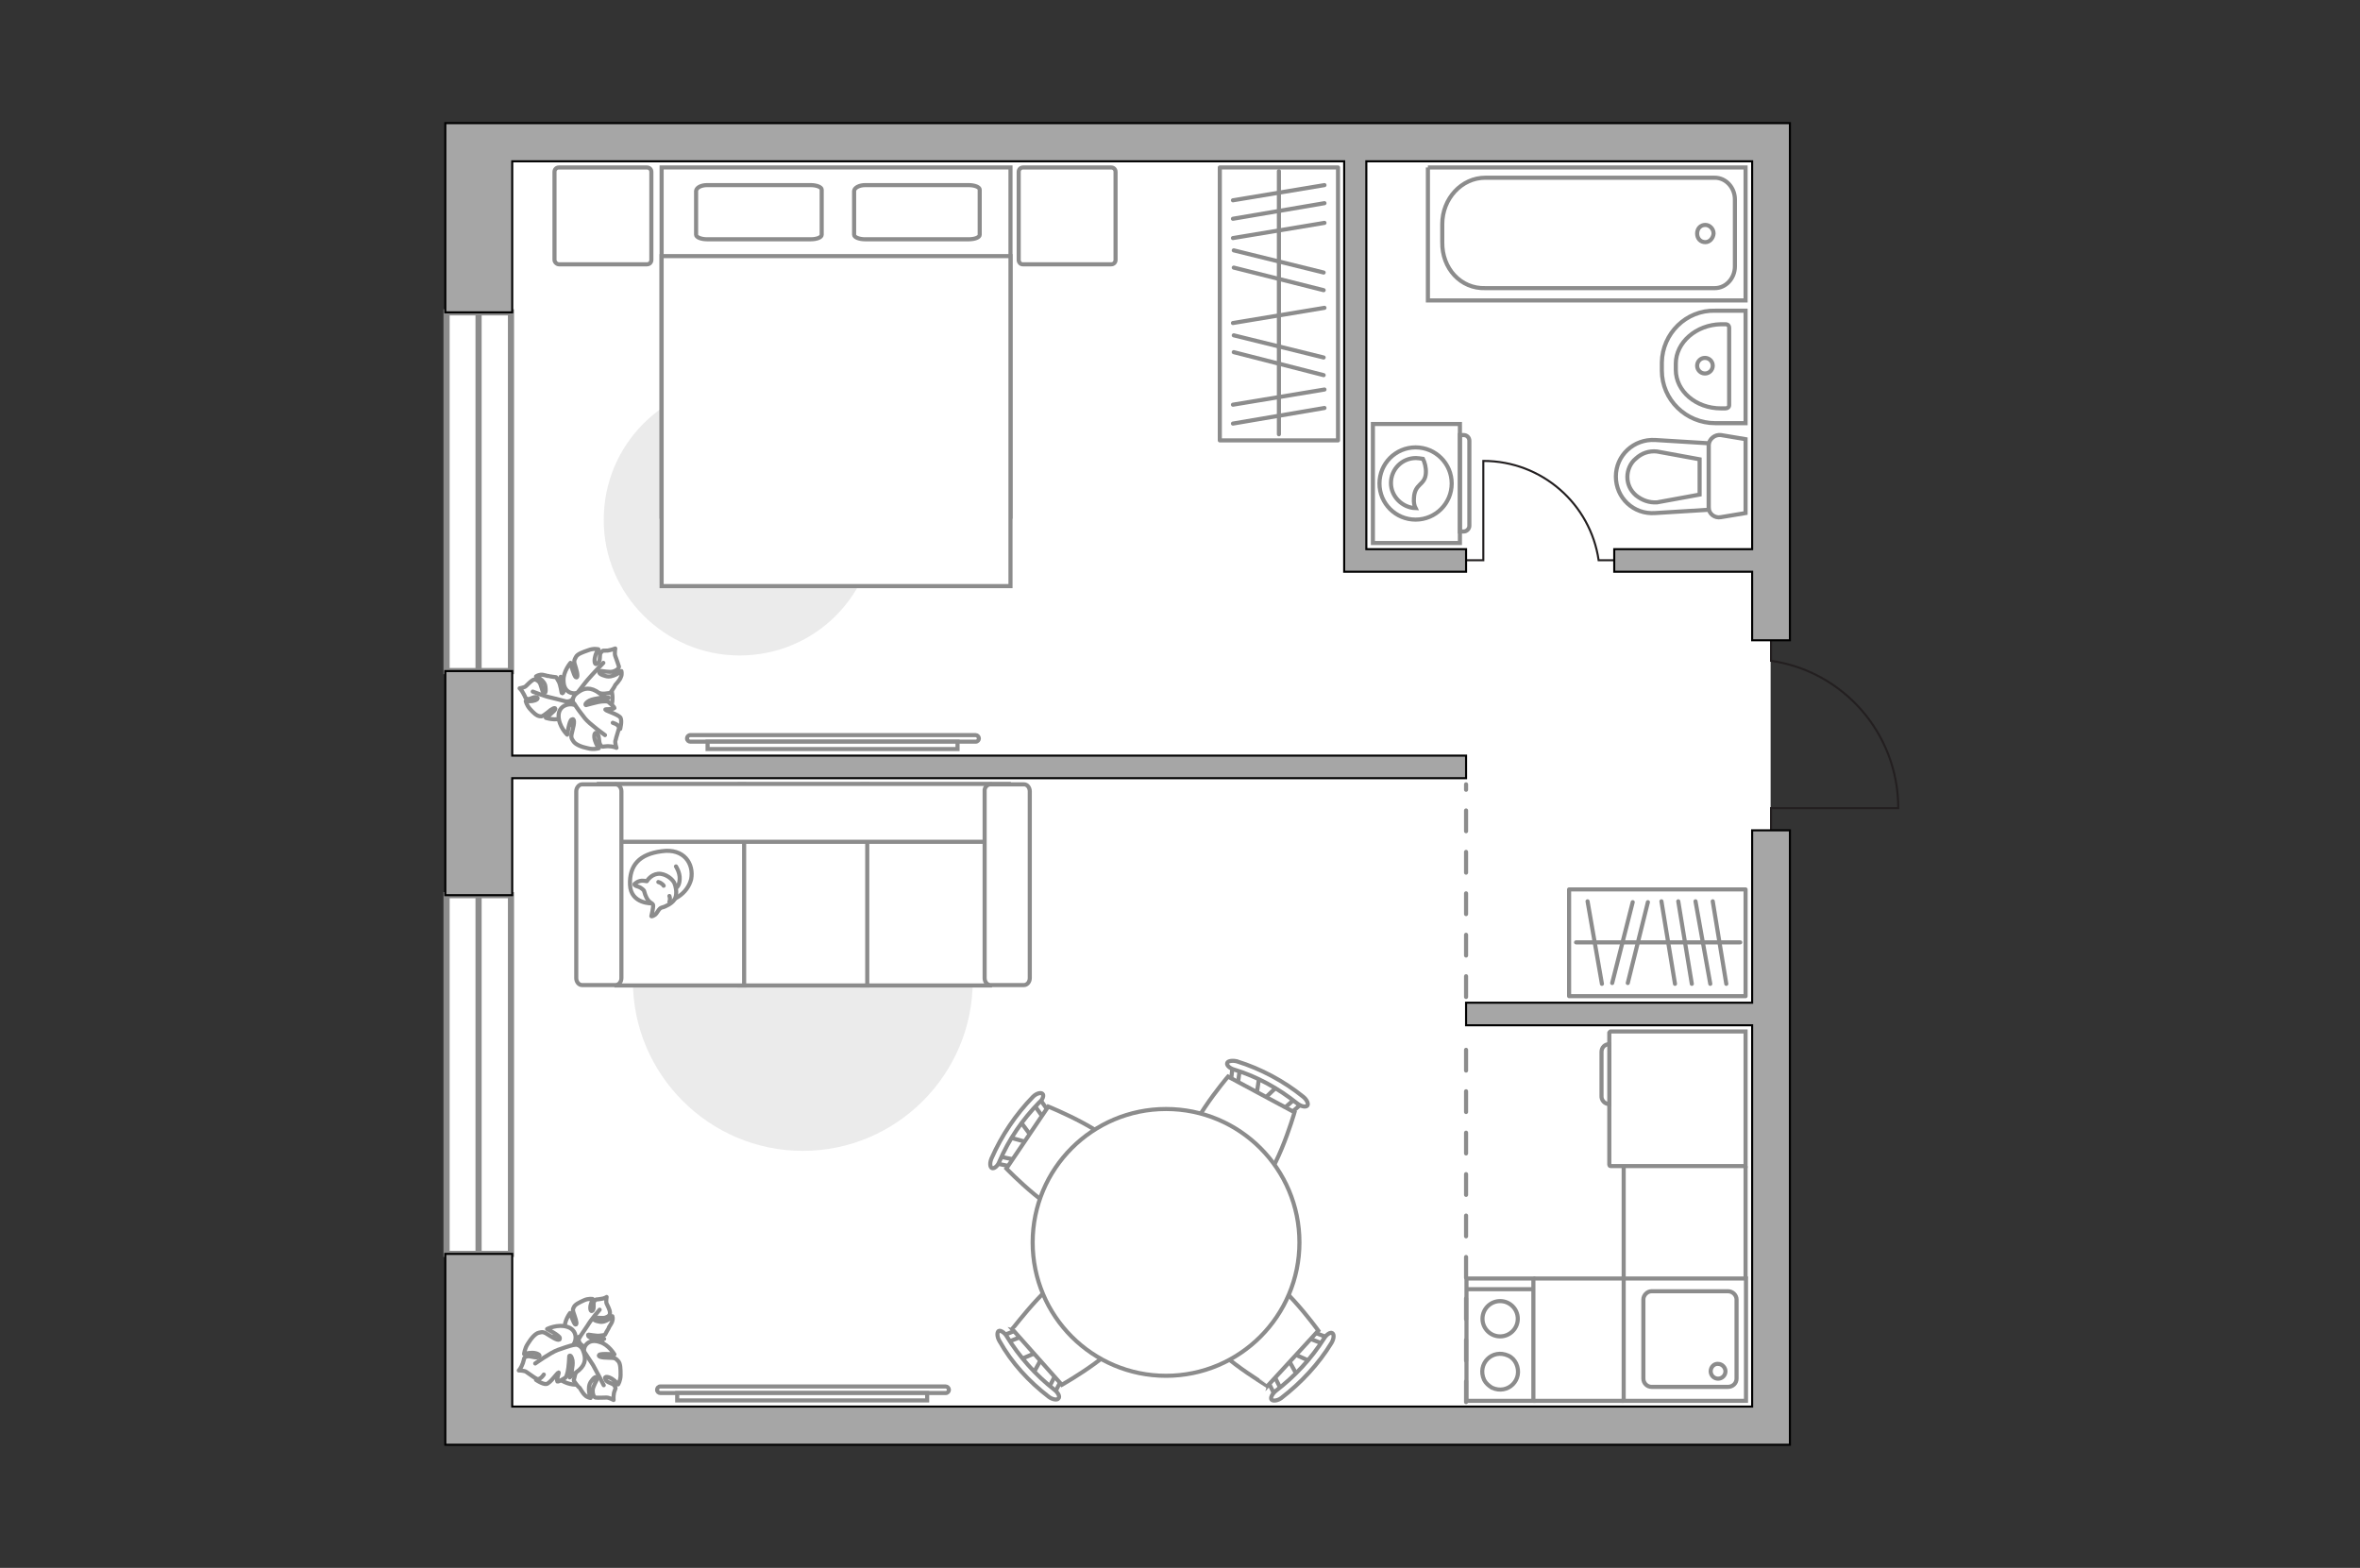 <?xml version="1.0" encoding="utf-8"?>
<!-- Generator: Adobe Illustrator 23.1.0, SVG Export Plug-In . SVG Version: 6.00 Build 0)  -->
<svg version="1.1" id="Слой_1" xmlns="http://www.w3.org/2000/svg" xmlns:xlink="http://www.w3.org/1999/xlink" x="0px" y="0px"
	 viewBox="0 0 575 382" style="enable-background:new 0 0 575 382;" xml:space="preserve">
<rect x="0" y="0" width="575" height="382" fill="#333333" stroke="none"/>
<style type="text/css">
	.st0{fill:#FFFFFF;}
	.st1{fill:#FFFFFF;stroke:#8C8C8C;stroke-width:1.5;stroke-linecap:round;stroke-miterlimit:10;}
	.st2{fill:none;stroke:#8C8C8C;stroke-width:1.5;stroke-linecap:round;stroke-miterlimit:10;}
	.st3{fill:none;stroke:#8C8C8C;stroke-linecap:round;stroke-miterlimit:10;stroke-dasharray:5.048,5.048;}
	.st4{fill:none;stroke:#231F20;stroke-width:0.5;stroke-miterlimit:10;}
	.st5{fill:#A6A6A6;stroke:#000000;stroke-width:0.5;stroke-miterlimit:10;}
	.st6{fill:none;stroke:#8C8C8C;stroke-miterlimit:10;}
	.st7{fill:#FFFFFF;stroke:#8C8C8C;stroke-miterlimit:10;}
	.st8{fill:#EBEBEB;}
	.st9{fill:#FFFFFF;stroke:#8C8C8C;stroke-linecap:round;stroke-linejoin:round;stroke-miterlimit:10;}
	.st10{fill:none;stroke:#8C8C8C;stroke-linecap:round;stroke-linejoin:round;stroke-miterlimit:10;}
	.st11{fill:#FFFFFF;stroke:#8C8C8C;stroke-miterlimit:10;}
	.st12{fill:#FFFFFF;fill-opacity:0.1;stroke:#8C8C8C;stroke-miterlimit:10;}
	.st13{fill:none;stroke:#8C8C8C;stroke-width:1.01;stroke-linecap:round;stroke-linejoin:round;stroke-miterlimit:10;}
	.st14{fill:#A6A6A6;stroke:#000000;stroke-width:0.505;stroke-miterlimit:10;}
</style>
<g id="bg_2_">
	<rect x="116.6" y="34.7" class="st0" width="314.8" height="312.2"/>
</g>
<g id="windows_1_">
	<g>
		<rect x="108.8" y="76.1" class="st1" width="15.7" height="87.4"/>
		<line class="st2" x1="116.6" y1="76.1" x2="116.6" y2="163.5"/>
	</g>
	<g>
		<rect x="108.8" y="218.1" class="st1" width="15.7" height="87.4"/>
		<line class="st2" x1="116.6" y1="218.1" x2="116.6" y2="305.5"/>
	</g>
</g>
<g id="plan_1_">
	<line class="st3" x1="357.2" y1="341.6" x2="357.2" y2="251"/>
	<line class="st3" x1="357.2" y1="242.9" x2="357.2" y2="191.1"/>
	<path class="st4" d="M431.5,202.3v-5.4h31c0-18.3-13.5-33.4-31-35.9v-5"/>
	<path class="st4" d="M357.2,136.5h4.2v-24.2c14.3,0,26.1,10.5,28.1,24.2h3.9"/>
	<polygon class="st5" points="436.1,352 436.1,202.3 426.9,202.3 426.9,244.3 357.2,244.3 357.2,249.8 426.9,249.8 426.9,342.7 
		124.8,342.7 124.8,305.5 108.5,305.5 108.5,352 	"/>
	<g>
		<g>
			<rect x="357.3" y="311.5" class="st6" width="16.3" height="29.8"/>
		</g>
		<line class="st6" x1="357.2" y1="314.1" x2="373.6" y2="314.1"/>
		<circle class="st6" cx="365.5" cy="321.3" r="4.3"/>
		<path class="st6" d="M363.5,338.1c3.9,1.8,7.7-2,5.9-5.9c-0.4-0.8-1-1.5-1.9-1.9c-3.9-1.8-7.7,2-5.9,5.9
			C362,337,362.7,337.6,363.5,338.1z"/>
	</g>
	<g>
		<g>
			<rect x="395.6" y="311.5" class="st6" width="29.8" height="29.8"/>
		</g>
		<path class="st6" d="M421,314.6h-18.6c-1.1,0-2,1-2,2v19.3c0,1.1,0.9,2,2,2H421c1.2,0,2.1-0.9,2.1-2v-19.3
			C423.1,315.6,422.2,314.6,421,314.6z"/>
		<path class="st6" d="M418.6,332.3c1,0,1.8,0.9,1.8,1.8c0,1-0.8,1.8-1.8,1.8s-1.8-0.8-1.8-1.8C416.8,333,417.7,332.2,418.6,332.3z"
			/>
	</g>
	<g>
		<polyline class="st6" points="347.9,40.8 347.9,73.2 425.3,73.2 425.3,40.8 347.9,40.8 		"/>
		<path class="st6" d="M361.9,70.2h55.9c2.7,0,4.9-2.4,4.9-5.3V48.6c0-2.9-2.2-5.3-4.9-5.3h-55.9c-5.8,0-10.5,5.1-10.5,11.3V59
			C351.3,65.4,355.9,70.4,361.9,70.2z"/>
		<path class="st6" d="M417.5,56.9c0-1.2-1-2.1-2-2.1c-1.2,0-2,0.9-2,2.1c0,1.2,0.8,2.1,2,2.1C416.5,59,417.4,58.1,417.5,56.9z"/>
	</g>
	<g>
		<path id="Vector_134_1_" class="st7" d="M417.9,75.7h7.4v27.4h-7.4c-7.1,0-13-5.7-13-12.8v-2C405,81.3,410.8,75.5,417.9,75.7z"/>
		<path id="Vector_133_1_" class="st7" d="M419.3,79h1.1c0.6,0,0.9,0.4,0.9,0.8v18.9c0,0.5-0.4,0.8-0.9,0.8h-1.1
			c-6.1,0-11-4.2-11-9.4v-1.5C408.3,83.4,413.3,79.1,419.3,79z"/>
		<circle class="st7" cx="415.4" cy="89.1" r="1.9"/>
	</g>
	<g>
		<path id="wc_1_" class="st7" d="M403.8,109.9"/>
		<g id="Group_26_1_">
			<path id="Vector_130_1_" class="st7" d="M419.3,106l6,1v18l-6,1c-1.5,0.3-3-0.8-3-2.4v-15.2C416.4,107,417.8,105.8,419.3,106z"/>
			<path id="Vector_131_1_" class="st7" d="M403.3,107.2l13,0.8v16.2l-13,0.8c-5.3,0.4-9.6-3.7-9.6-8.9
				C393.7,111,398,106.9,403.3,107.2z"/>
			<path id="Vector_132_1_" class="st7" d="M414.1,111.9l-10.4-1.9c-1.9-0.2-3.7,0.4-5.1,1.7c-1.4,1.1-2.1,2.9-2.1,4.5
				c0,1.7,0.7,3.3,2.1,4.5c1.5,1.2,3.2,1.8,5.1,1.7l10.4-1.9V111.9z"/>
		</g>
	</g>
	<g>
		<polygon class="st5" points="108.5,30 108.5,76.1 124.8,76.1 124.8,39.3 327.5,39.3 327.5,139.3 357.2,139.3 357.2,133.8 
			332.9,133.8 332.9,39.3 426.9,39.3 426.9,133.8 393.3,133.8 393.3,139.3 426.9,139.3 426.9,156 436.1,156 436.1,30 		"/>
		<polygon class="st5" points="124.8,189.6 357.2,189.6 357.2,184.1 124.8,184.1 124.8,163.5 108.5,163.5 108.5,218.1 124.8,218.1 
					"/>
	</g>
</g>
<g id="furniture">
	<path id="Vector_2_" class="st8" d="M237,239c0,22.8-18.6,41.4-41.4,41.4s-41.4-18.6-41.4-41.4s18.6-41.4,41.4-41.4
		C218.6,197.6,237,216,237,239z"/>
	<g>
		<path id="Vector_8_1_" class="st7" d="M392.4,251.3h32.9v32.8h-32.9c-0.2,0-0.3-0.2-0.3-0.3v-32.2
			C392.1,251.6,392.2,251.4,392.4,251.3z"/>
		<path id="Vector_9_1_" class="st7" d="M390.2,266.9v-10.6c0-1.1,0.8-1.9,1.9-1.9V269C391,269,390.1,268.1,390.2,266.9z"/>
	</g>
	<path id="Vector_1_" class="st8" d="M147.1,126.6c0-18.3,14.8-33.1,33.1-33.1s33.1,14.8,33.1,33.1s-14.7,33.1-33.1,33.1
		C161.9,159.7,147,144.7,147.1,126.6z"/>
	<g>
		<rect x="297.2" y="40.8" class="st9" width="28.8" height="66.5"/>
		<line class="st10" x1="300.4" y1="78.7" x2="322.7" y2="75"/>
		<line class="st10" x1="300.4" y1="103.2" x2="322.7" y2="99.4"/>
		<line class="st10" x1="300.4" y1="98.6" x2="322.7" y2="94.9"/>
		<line class="st10" x1="300.4" y1="58" x2="322.7" y2="54.3"/>
		<line class="st10" x1="300.4" y1="53.3" x2="322.7" y2="49.5"/>
		<line class="st10" x1="300.4" y1="48.8" x2="322.7" y2="45.1"/>
		<line class="st10" x1="300.6" y1="65.2" x2="322.5" y2="70.7"/>
		<line class="st10" x1="300.6" y1="61" x2="322.5" y2="66.4"/>
		<line class="st10" x1="300.6" y1="85.8" x2="322.5" y2="91.4"/>
		<line class="st10" x1="300.6" y1="81.7" x2="322.5" y2="87.1"/>
		<line class="st10" x1="311.6" y1="105.8" x2="311.6" y2="41.7"/>
	</g>
	<g>
		<rect x="382.3" y="216.7" class="st9" width="43" height="26"/>
		<line class="st10" x1="416.7" y1="239.7" x2="413.1" y2="219.6"/>
		<line class="st10" x1="420.6" y1="239.7" x2="417.3" y2="219.6"/>
		<line class="st10" x1="390.3" y1="239.7" x2="386.8" y2="219.6"/>
		<line class="st10" x1="412.2" y1="239.7" x2="408.9" y2="219.6"/>
		<line class="st10" x1="408.1" y1="239.7" x2="404.8" y2="219.6"/>
		<line class="st10" x1="396.6" y1="239.5" x2="401.5" y2="219.8"/>
		<line class="st10" x1="392.8" y1="239.5" x2="397.8" y2="219.8"/>
		<line class="st10" x1="424" y1="229.6" x2="384" y2="229.6"/>
	</g>
	<g>
		<g id="Group_2_8_">
			<g id="Group_3_8_">
				<path id="Vector_10_8_" class="st7" d="M245.9,277.1l5.1,1.4l0.7-1.1l-3.2-4.3L245.9,277.1z"/>
			</g>
			<g id="Group_4_8_">
				<path id="Vector_11_8_" class="st7" d="M247.3,283.5c0.2-0.5,0.1-0.9-0.3-1l-4.3-0.9c-0.3-0.1-0.8,0.2-1,0.7s-0.1,0.9,0.3,1
					l4.3,0.9c0.2,0.1,0.7,0,0.9-0.4C247.3,283.8,247.3,283.7,247.3,283.5z"/>
			</g>
			<g id="Group_5_8_">
				<path id="Vector_12_8_" class="st7" d="M255.5,270.8l-2.5-3.5c-0.3-0.3-0.7-0.3-1.1,0.1c-0.4,0.4-0.5,1-0.3,1.3l2.5,3.5
					c0.3,0.3,0.7,0.3,1.1-0.1c0-0.1,0-0.1,0.1-0.2C255.6,271.5,255.6,270.9,255.5,270.8z"/>
			</g>
			<path id="Vector_13_8_" class="st7" d="M255.4,269.6l-10.2,15.1c0,0,12.4,12.9,17.7,11.9c4.5-0.9,11-10.7,10.2-15.1
				C272.1,276.3,255.4,269.6,255.4,269.6z"/>
			<path id="Vector_14_8_" class="st7" d="M254,266.5c-0.4-0.4-1.5-0.1-2.3,0.7c-4.2,4.3-7.7,9.5-10.1,15c-0.5,1.1-0.4,2.2,0.1,2.4
				c0.5,0.2,1.4-0.5,1.8-1.6c2.3-5.4,5.6-10.2,9.7-14.4C254.1,267.9,254.4,266.8,254,266.5z"/>
		</g>
		<g id="Group_2_7_">
			<g id="Group_3_7_">
				<path id="Vector_10_7_" class="st7" d="M319.3,331.7l-4.9-2.2l-0.9,1l2.6,4.7L319.3,331.7z"/>
			</g>
			<g id="Group_4_7_">
				<path id="Vector_11_7_" class="st7" d="M318.8,325c-0.2,0.5-0.2,0.9,0.2,1.1l4.1,1.6c0.3,0.2,0.8,0,1.1-0.5
					c0.2-0.5,0.2-0.9-0.2-1.1l-4.1-1.6c-0.3-0.1-0.7,0-1,0.3C318.9,324.9,318.8,324.9,318.8,325z"/>
			</g>
			<g id="Group_5_7_">
				<path id="Vector_12_7_" class="st7" d="M308.9,336.5l2,4c0.2,0.4,0.7,0.4,1.1,0.1c0.5-0.4,0.7-0.9,0.5-1.3l-2-4
					c-0.2-0.4-0.7-0.4-1.1-0.1c-0.1,0.1-0.1,0.1-0.2,0.2C308.9,335.8,308.8,336.2,308.9,336.5z"/>
			</g>
			<path id="Vector_13_7_" class="st7" d="M308.8,337.7l12.4-13.5c0,0-10.5-14.6-15.9-14.4c-4.5,0.3-12.5,9-12.3,13.5
				C293.4,328.6,308.8,337.6,308.8,337.7z"/>
			<path id="Vector_14_7_" class="st7" d="M309.8,341c0.3,0.4,1.5,0.3,2.4-0.4c4.8-3.7,9.1-8.3,12.2-13.4c0.6-1,0.7-2.1,0.2-2.4
				c-0.4-0.3-1.4,0.3-2,1.3c-3.1,4.9-7.2,9.3-11.8,12.8C309.9,339.7,309.5,340.6,309.8,341z"/>
		</g>
		<g id="Group_2_6_">
			<g id="Group_3_6_">
				<path id="Vector_10_6_" class="st7" d="M306.8,262.4l-0.8,5.4l1.3,0.6l3.9-3.7L306.8,262.4z"/>
			</g>
			<g id="Group_4_6_">
				<path id="Vector_11_6_" class="st7" d="M300.6,264.4c0.5,0.2,0.9,0,1-0.4l0.6-4.4c0.1-0.3-0.3-0.7-0.8-0.9c-0.5-0.2-0.9,0-1,0.4
					l-0.5,4.4c-0.1,0.3,0.1,0.7,0.5,0.9C300.4,264.4,300.5,264.5,300.6,264.4z"/>
			</g>
			<g id="Group_5_6_">
				<path id="Vector_12_6_" class="st7" d="M314.4,271.3l3.3-2.9c0.3-0.2,0.2-0.7-0.2-1c-0.5-0.4-1.1-0.5-1.4-0.2l-3.3,2.9
					c-0.3,0.2-0.2,0.7,0.2,1c0.1,0,0.1,0.1,0.2,0.1C313.5,271.5,314,271.5,314.4,271.3z"/>
			</g>
			<path id="Vector_13_6_" class="st7" d="M315.4,271l-16.2-8.7c0,0-11.7,13.7-10.1,18.9c1.4,4.3,11.8,10,16.2,8.7
				C310.4,288.4,315.4,271,315.4,271z"/>
			<path id="Vector_14_6_" class="st7" d="M318.5,269.4c0.4-0.4-0.1-1.5-1-2.2c-4.7-3.8-10.3-6.8-16.1-8.6c-1.1-0.3-2.3-0.1-2.4,0.4
				c-0.2,0.5,0.6,1.3,1.7,1.6c5.6,1.7,10.8,4.6,15.3,8.2C317,269.6,318.1,269.8,318.5,269.4z"/>
		</g>
		<g id="Group_2_5_">
			<g id="Group_3_5_">
				<path id="Vector_10_5_" class="st7" d="M251.6,334.9l2.6-4.7l-0.9-1l-4.9,2.1L251.6,334.9z"/>
			</g>
			<g id="Group_4_5_">
				<path id="Vector_11_5_" class="st7" d="M258.2,335.1c-0.5-0.4-0.9-0.4-1.1,0l-2,3.9c-0.2,0.2,0,0.8,0.4,1.1
					c0.5,0.4,0.9,0.4,1.1,0l2-3.9c0.2-0.2,0.1-0.7-0.2-1C258.4,335.1,258.3,335.1,258.2,335.1z"/>
			</g>
			<g id="Group_5_5_">
				<path id="Vector_12_5_" class="st7" d="M247.9,324l-4.1,1.6c-0.4,0.2-0.5,0.6-0.2,1.1c0.2,0.5,0.7,0.7,1.1,0.6l4.1-1.6
					c0.4-0.2,0.5-0.6,0.2-1.1c-0.1-0.1-0.1-0.1-0.2-0.2C248.5,324,248.1,323.9,247.9,324z"/>
			</g>
			<path id="Vector_13_5_" class="st7" d="M246.6,323.8l12.1,13.6c0,0,15.8-8.9,16.1-14.2c0.3-4.5-7.6-13.3-12.1-13.6
				C257.4,309.3,246.8,323.8,246.6,323.8z"/>
			<path id="Vector_14_5_" class="st7" d="M243.3,324.3c-0.4,0.3-0.4,1.4,0.2,2.4c3,5.4,7.2,9.9,12,13.6c0.9,0.7,2.1,0.9,2.4,0.4
				c0.4-0.4-0.1-1.4-1-2.1c-4.6-3.6-8.6-8.1-11.6-13C244.8,324.7,243.7,324,243.3,324.3z"/>
		</g>
		<g>
			<ellipse class="st11" cx="284.1" cy="302.7" rx="32.5" ry="32.5"/>
		</g>
	</g>
	<g>
		<path class="st7" d="M168.2,180.7c-0.4,0-0.8-0.3-0.8-0.8c0-0.4,0.3-0.8,0.8-0.8h69.5c0.4,0,0.8,0.4,0.8,0.8s-0.3,0.8-0.8,0.8
			H168.2z"/>
		<rect x="172.4" y="180.7" class="st7" width="60.9" height="1.8"/>
	</g>
	<g>
		<path class="st7" d="M160.9,339.4c-0.4,0-0.8-0.3-0.8-0.8c0-0.4,0.3-0.8,0.8-0.8h69.5c0.4,0,0.8,0.4,0.8,0.8s-0.3,0.8-0.8,0.8
			H160.9z"/>
		<rect x="165" y="339.4" class="st7" width="60.9" height="1.8"/>
	</g>
	<g>
		<g>
			<path class="st7" d="M355.7,103.3v29h-21.2v-29H355.7z"/>
			<path class="st12" d="M358,107.4v20.7c0,0.7-0.6,1.4-1.4,1.4h-0.9V106h0.9C357.4,106,358,106.6,358,107.4z"/>
		</g>
		<g>
			<circle class="st7" cx="344.9" cy="117.8" r="8.8"/>
			<path class="st7" d="M347.4,115.3c-0.2,3-2.7,2.4-2.9,6c-0.1,1.2,0.1,1.9,0.4,2.5c-3.2-0.1-6-2.8-6-6.1c0-3.4,2.7-6.1,6.1-6.1
				c0.5,0,1,0.1,1.7,0.2C347.1,112.6,347.5,113.9,347.4,115.3z"/>
		</g>
	</g>
	<g>
		<path id="Vector_54_1_" class="st7" d="M241.2,240.1h-31.1v-49h31.1V240.1L241.2,240.1z"/>
		<path id="Vector_55_1_" class="st7" d="M211.3,240.1h-31.1v-49h31.1V240.1z"/>
		<path id="Vector_56_1_" class="st7" d="M181.3,240.1h-31.1v-49h31.1V240.1z"/>
		<path id="Vector_57_1_" class="st7" d="M145.9,205.1V191h99.8l-2.9,14.1H145.9z"/>
		<path id="Vector_58_1_" class="st7" d="M241.3,191.1h8.2c0.8,0,1.4,0.8,1.4,1.7v45.5c0,1-0.7,1.7-1.4,1.7h-8.2
			c-0.8,0-1.4-0.8-1.4-1.7v-45.5C239.8,191.9,240.5,191.1,241.3,191.1z"/>
		<path id="Vector_59_1_" class="st7" d="M141.8,191.1h8.2c0.8,0,1.4,0.8,1.4,1.7v45.5c0,1-0.7,1.7-1.4,1.7h-8.2
			c-0.8,0-1.4-0.8-1.4-1.7v-45.5C140.4,191.9,141.1,191.1,141.8,191.1z"/>
		<g>
			<path class="st9" d="M168.4,214.2c0.7-3.7-1.7-7.6-7.2-6.8c-5.4,0.7-7.9,3.4-7.7,8.2c0.2,4.7,5.4,4.5,5.4,4.5
				C164,220.2,167.5,217.7,168.4,214.2z"/>
			<path class="st9" d="M159.1,220.4c0.2,0.4-0.4,2.8-0.4,2.8s0,0.2,0.7-0.2c0.8-0.4,1-1.7,1.9-1.9s2.4-1,3-1.9
				c0.7-1,0.5-2.7,0.1-3.8c-0.3-1.1-2.3-2.7-4.1-2.5s-2.7,1.8-2.7,1.8s0,0-0.7-0.1c-1.4-0.2-2.3,0.8-2.3,0.8s-0.2,0.3,0.8,0.6
				s1.5,1,1.5,1C157.7,220.1,158.8,219.8,159.1,220.4z"/>
			<path class="st9" d="M160.4,214.9c1,0.3,1.3,0.9,1.3,0.9"/>
			<path class="st9" d="M163.1,219.7c0.3-0.7,0-1.4,0-1.4"/>
			<path class="st10" d="M164.7,211.1c0,0,1,1.5,0.9,3.1c-0.1,1.9-0.9,2.1-0.9,2.1"/>
		</g>
	</g>
	<g>
		<path id="Vector_60_1_" class="st7" d="M134,327.3c-1.7,3.6,0,7.8,3.5,9.4c3.6,1.7,7.7,0,9.4-3.5c1.7-3.6,0-7.7-3.5-9.4
			C139.7,322.1,135.4,323.6,134,327.3z"/>
		<path class="st9" d="M137.6,323.8c-0.2-2,1.3-3.9,1.3-3.9s0.9,2.7,1.3,2.8c0.4,0.1,0.3-0.7-0.2-2.1s-0.5-1.5-0.2-2.1
			c0.3-0.7,1.4-1.2,2.5-1.7s2.1-0.3,2.1-0.3s-0.3,0.7-0.5,1.5s0,1.8,0.5,1.3c0.5-0.6,0-1.8,0.4-2.3c0.5-0.6,0.5-0.3,1.4-0.5
			c1.1-0.1,1.6-0.5,1.6-0.5s-0.2,1.2,0,1.6s0.8,1.6,0.8,2.1c0.1,0.6-0.2,1-1,1.3s-2.4-0.1-2.7,0.1s-0.5,0.6,1.1,0.9
			c1.6,0.4,3.2-1.3,3.2-1.3s0.2,0.5,0,1.1c-0.2,0.8-0.9,1.5-0.9,1.8c-0.1,0.1-0.9,1.6-0.9,1.6s-0.1,0.1-1.1,0.2
			c-0.9,0.2-2.9-0.3-3-0.2c0,0.1-0.2,0.4,0.8,0.8s3.1,0.2,3.1,0.2s-0.1,0-1.6,1.4s-2.8,0.9-3.9,0.1c-1.1-0.9-0.6-2-0.6-2
			C140.2,326.3,138.3,326.1,137.6,323.8z"/>
		<path class="st10" d="M140.2,329c0.1-1.1,0.4-2.3,1-3.1c0.4-0.7,1.5-2.2,2-3c0.8-1.4,2.9-3.8,2.9-3.8"/>
		<path class="st9" d="M146.2,327c2.1,0.6,3.5,3,3.5,3s-3.3-0.3-3.7,0.1s0.5,0.7,2.2,0.7c1.8,0,1.8,0.2,2.4,0.8
			c0.6,0.6,0.6,2,0.6,3.4s-0.6,2.3-0.6,2.3s-0.6-0.8-1.4-1.3c-0.9-0.6-2.1-0.8-1.7,0c0.3,1,1.8,0.9,2.2,1.6c0.5,0.8,0.2,0.6-0.1,1.7
			c-0.2,1.1-0.1,1.8-0.1,1.8s-1.1-0.6-1.7-0.6c-0.6,0-2.3,0.1-2.7,0s-0.7-0.7-0.7-1.7s1.1-2.6,1.1-2.9c0-0.4-0.4-0.9-1.5,0.7
			c-1.1,1.5-0.1,4-0.1,4s-0.8-0.1-1.3-0.6c-0.7-0.6-1.2-1.7-1.4-1.9c-0.4-0.2-1.4-1.7-1.4-1.7s0-0.3,0.3-1.4
			c0.3-1.2,1.7-3.1,1.7-3.2c0,0-0.5-0.4-1.3,0.5c-1,1-1.7,3.3-1.7,3.3s-0.1-0.1-0.7-2.3c-0.6-2.2,0.4-3.4,1.8-4.2
			c1.5-0.8,2.4,0.2,2.4,0.2C142.1,328,143.4,326,146.2,327z"/>
		<path class="st10" d="M139.4,326.6c1.1,0.5,2.1,1.5,2.8,2.5c0.5,0.8,1.7,2.6,2.3,3.5c0.9,1.6,2.6,4.9,2.6,4.9"/>
		<g>
			<path class="st9" d="M130.6,336.2c0,0,1.6,1.1,2.5,1s2.7-2.8,3-2.8c0.2-0.1-0.6,1.8-0.3,2.2c0.3,0.1,1.9-0.9,1.9-0.9
				s0.3-0.1,0.6-1.4s0.4-3.8,0.4-3.9c0.1-0.2,0.5-0.3,0.8,1.1c0.2,1.3-0.5,3.9-0.5,3.9s0.1-0.1,2.1-1.6c1.8-1.6,1.6-3.2,0.9-4.9
				c-0.7-1.6-2.3-1.3-2.3-1.3c0.8-1,1-3.5-1.4-4.3s-5,0.5-5,0.5s3.1,1.6,3.1,2.2c0.1,0.8-1,0.4-2.5-0.6s-1.7-0.9-2.6-0.7
				c-0.9,0.2-1.9,1.4-2.7,2.7c-0.8,1.2-0.9,2.5-0.9,2.5s0.9-0.3,2-0.3s2.3,0.6,1.5,1s-2.1-0.4-2.9-0.1c-0.8,0.3-0.5,0.5-0.9,1.6
				c-0.4,1.2-1,1.8-1,1.8s1.5,0,1.9,0.4c0.5,0.3,1.9,1.4,2.4,1.6c0.5,0.3,1.2-0.1,1.8-1"/>
			<path class="st10" d="M140.1,327.6c-1.4,0.3-3.1,0.9-4.2,1.3c-1.7,0.6-5.5,3.3-5.5,3.3"/>
		</g>
	</g>
	<g>
		<path id="Vector_60_3_" class="st7" d="M141.5,177.2c4,0.4,7.3-2.5,7.7-6.4c0.4-4-2.5-7.3-6.4-7.7c-4-0.4-7.3,2.5-7.7,6.4
			C134.8,173.5,137.6,177.1,141.5,177.2z"/>
		<path class="st9" d="M137.1,174.9c-1.8,0.8-4.1,0-4.1,0s2.3-1.7,2.3-2.2c0-0.4-0.8-0.1-1.9,0.9c-1.2,0.9-1.3,1-1.9,0.9
			c-0.8-0.1-1.6-0.9-2.4-1.8c-0.8-0.9-1-1.9-1-1.9s0.8,0.1,1.6,0s1.7-0.6,1.1-0.9c-0.7-0.3-1.7,0.6-2.3,0.4
			c-0.7-0.3-0.4-0.4-0.9-1.2c-0.5-1-1-1.4-1-1.4s1.2-0.2,1.5-0.5c0.3-0.3,1.3-1.3,1.7-1.5c0.5-0.3,1-0.1,1.6,0.5
			c0.5,0.7,0.7,2.3,1,2.5s0.7,0.3,0.5-1.3c-0.1-1.7-2.3-2.6-2.3-2.6s0.4-0.3,1.1-0.4c0.8-0.1,1.7,0.4,2,0.3c0.1,0.1,1.8,0.3,1.8,0.3
			s0.1,0.1,0.6,1c0.5,0.8,0.7,2.9,0.8,2.9s0.4,0.1,0.5-1s-0.8-3-0.8-3s0,0.1,1.9,1.1c1.8,1,1.8,2.4,1.4,3.7
			c-0.5,1.3-1.7,1.2-1.7,1.2C138.6,171.7,139,173.6,137.1,174.9z"/>
		<path class="st10" d="M141.2,170.8c-1.1,0.3-2.3,0.4-3.3,0.1c-0.8-0.2-2.6-0.7-3.5-0.9c-1.6-0.3-4.6-1.5-4.6-1.5"/>
		<path class="st9" d="M137.3,165.8c-0.1-2.2,1.7-4.3,1.7-4.3s0.8,3.2,1.3,3.5s0.5-0.7,0-2.3c-0.6-1.7-0.4-1.8,0-2.6
			s1.7-1.2,3.1-1.7c1.3-0.5,2.4-0.2,2.4-0.2s-0.6,0.8-0.8,1.8c-0.3,1.1-0.1,2.3,0.6,1.6c0.9-0.6,0.3-2,0.8-2.6
			c0.6-0.7,0.5-0.4,1.7-0.5c1.1-0.2,1.8-0.5,1.8-0.5s-0.2,1.3,0,1.8c0.2,0.6,0.8,2.2,0.9,2.6c0,0.4-0.4,0.9-1.4,1.2
			c-0.9,0.3-2.8-0.2-3.1-0.1c-0.4,0.1-0.7,0.7,1.2,1.2c1.8,0.6,3.9-1.2,3.9-1.2s0.2,0.8-0.1,1.4c-0.3,0.9-1.2,1.7-1.4,2
			c-0.1,0.4-1.2,1.9-1.2,1.9s-0.3,0.1-1.4,0.2c-1.2,0.1-3.5-0.6-3.6-0.6c0,0-0.2,0.6,0.9,1.1c1.3,0.6,3.7,0.5,3.7,0.5
			s-0.1,0.1-2,1.4c-1.9,1.3-3.4,0.7-4.6-0.3c-1.2-1.2-0.6-2.4-0.6-2.4C139.6,169.3,137.3,168.8,137.3,165.8z"/>
		<path class="st10" d="M139.1,172.4c0.1-1.2,0.7-2.5,1.5-3.5c0.6-0.7,1.9-2.5,2.6-3.3c1.2-1.4,3.8-4.1,3.8-4.1"/>
		<g>
			<path class="st9" d="M151.1,177.6c0,0,0.5-1.9,0.1-2.7s-3.6-1.7-3.7-2c-0.2-0.2,1.9,0,2.2-0.4c0-0.3-1.5-1.5-1.5-1.5
				s-0.2-0.2-1.5-0.1c-1.3,0.1-3.8,0.9-3.9,0.9c-0.2,0-0.4-0.4,0.8-1.1c1.2-0.6,3.9-0.8,3.9-0.8s-0.1-0.1-2.2-1.5
				c-2.1-1.2-3.6-0.5-5,0.7c-1.3,1.2-0.5,2.6-0.5,2.6c-1.2-0.4-3.7,0.2-3.7,2.7c0,2.6,2.1,4.6,2.1,4.6s0.5-3.5,1.1-3.7
				c0.7-0.4,0.7,0.8,0.2,2.6s-0.3,1.9,0.2,2.7s2,1.4,3.5,1.7c1.4,0.4,2.7,0,2.7,0s-0.6-0.8-0.9-1.8c-0.4-1.1-0.2-2.4,0.5-1.8
				c0.6,0.6,0.3,2.1,0.8,2.8s0.6,0.3,1.8,0.3c1.3,0,2.1,0.4,2.1,0.4s-0.5-1.4-0.2-1.9c0.1-0.6,0.7-2.3,0.8-2.8
				c0.1-0.6-0.5-1.1-1.5-1.4"/>
			<path class="st10" d="M139.9,171.4c0.7,1.2,1.9,2.7,2.6,3.6c1.1,1.4,4.9,4.1,4.9,4.1"/>
		</g>
	</g>
	<g>
		<g>
			<path id="Vector_98_2_" class="st7" d="M246.2,125.9h-85V40.8h85V125.9L246.2,125.9z"/>
			<path id="Vector_99_2_" class="st7" d="M161.2,142.8h85V62.4h-74.9h-10.1v10.8L161.2,142.8L161.2,142.8z"/>
			<path id="Vector_100_2_" class="st10" d="M210.8,45.1H236c1.5,0,2.7,0.5,2.7,1.1v11c0,0.6-1.1,1.1-2.7,1.1h-25.2
				c-1.5,0-2.7-0.5-2.7-1.1V46.5C208.2,45.7,209.4,45.1,210.8,45.1z"/>
			<path id="Vector_101_2_" class="st10" d="M172.3,45.1h25.2c1.5,0,2.7,0.5,2.7,1.1v11c0,0.6-1.1,1.1-2.7,1.1h-25.2
				c-1.5,0-2.7-0.5-2.7-1.1V46.5C169.7,45.7,170.8,45.1,172.3,45.1z"/>
		</g>
		<path id="Vector_5_4_" class="st9" d="M135.1,63.3V41.9c0-0.6,0.4-1.1,1.1-1.1h21.4c0.6,0,1.1,0.4,1.1,1.1v21.4
			c0,0.6-0.4,1.1-1.1,1.1h-21.4C135.7,64.4,135.1,63.9,135.1,63.3z"/>
		<path id="Vector_5_3_" class="st9" d="M248.2,63.3V41.9c0-0.6,0.4-1.1,1.1-1.1h21.4c0.6,0,1.1,0.4,1.1,1.1v21.4
			c0,0.6-0.4,1.1-1.1,1.1h-21.5C248.6,64.4,248.2,63.9,248.2,63.3z"/>
	</g>
	<line class="st6" x1="395.6" y1="311.5" x2="395.6" y2="284.1"/>
	<line class="st6" x1="425.3" y1="311.5" x2="425.3" y2="284.1"/>
	<line class="st6" x1="395.6" y1="311.5" x2="373.6" y2="311.5"/>
	<line class="st6" x1="395.6" y1="341.3" x2="373.6" y2="341.3"/>
</g>
<g id="points">
	<path id="h1_1_" class="st13" d="M391.2,175.1"/>
	<path id="k1" class="st13" d="M373.6,281.6"/>
	<path id="s1" class="st14" d="M375.5,90.1"/>
	<path id="r2" class="st13" d="M280.9,145.2"/>
	<path id="r1_1_" class="st13" d="M195.8,305.5"/>
</g>
</svg>

